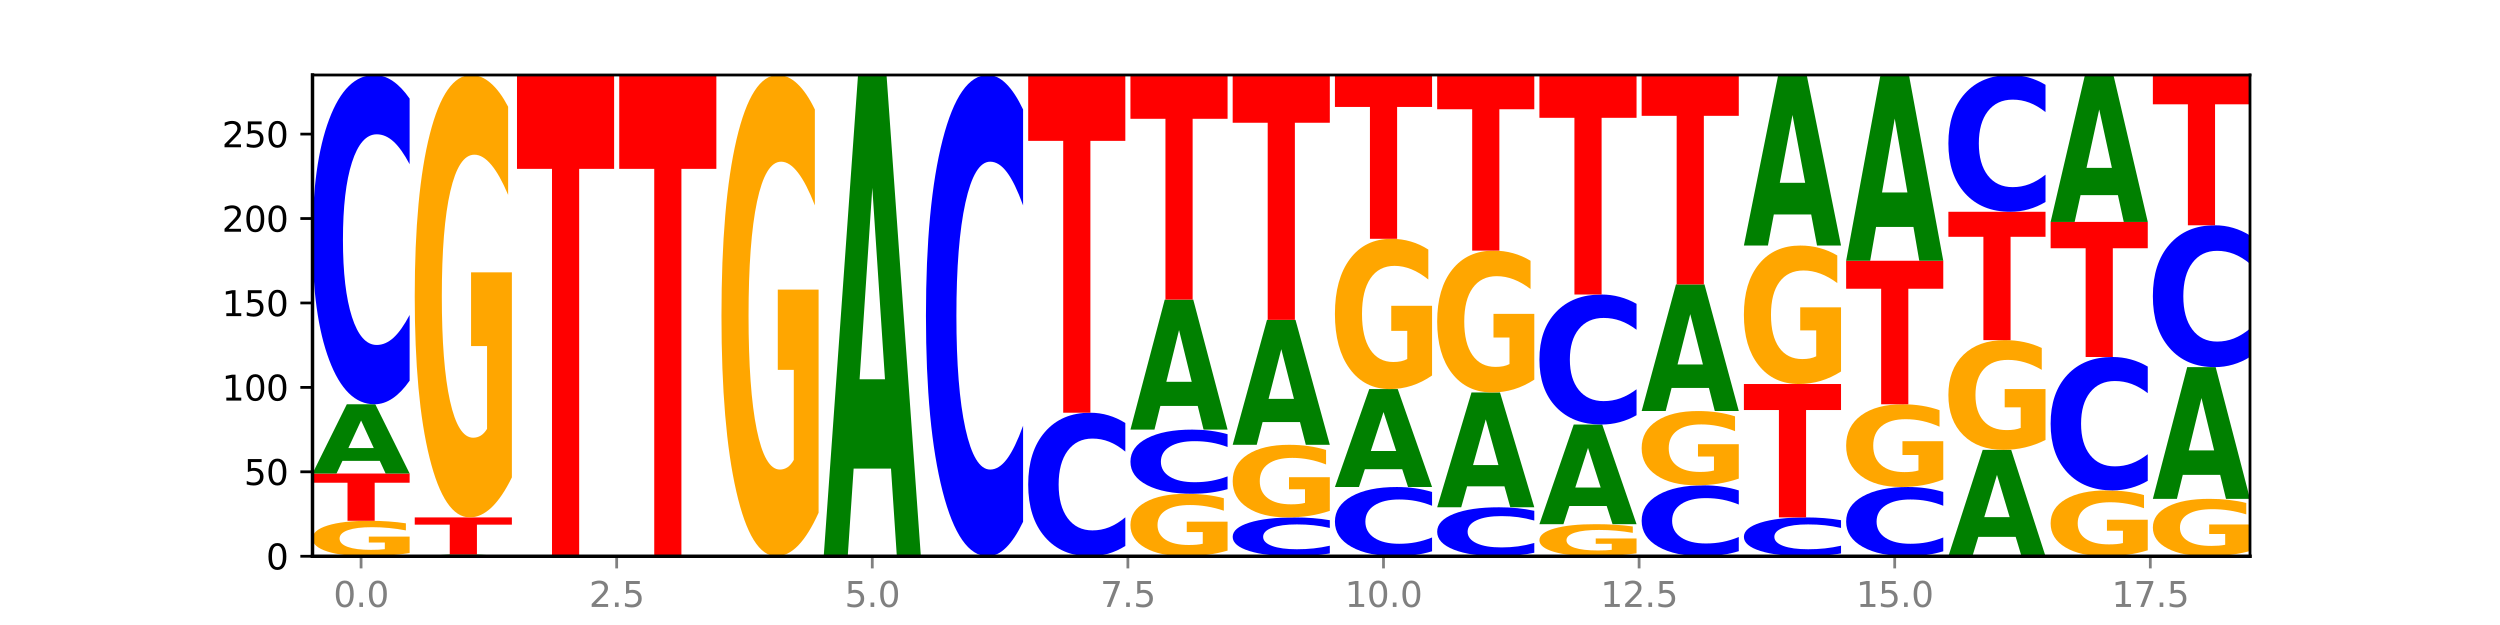 <?xml version="1.0" encoding="utf-8" standalone="no"?>
<!DOCTYPE svg PUBLIC "-//W3C//DTD SVG 1.1//EN"
  "http://www.w3.org/Graphics/SVG/1.1/DTD/svg11.dtd">
<svg xmlns:xlink="http://www.w3.org/1999/xlink" width="720pt" height="180pt" viewBox="0 0 720 180" xmlns="http://www.w3.org/2000/svg" version="1.1">
 <defs>
  <style type="text/css">*{stroke-linejoin: round; stroke-linecap: butt}</style>
 </defs>
 <g id="figure_1">
  <g id="patch_1">
   <path d="M 0 180 
L 720 180 
L 720 0 
L 0 0 
z
" style="fill: #ffffff"/>
  </g>
  <g id="axes_1">
   <g id="patch_2">
    <path d="M 90 160.2 
L 648 160.2 
L 648 21.6 
L 90 21.6 
z
" style="fill: #ffffff"/>
   </g>
   <g id="line2d_1">
    <path d="M 90 160.2 
L 648 160.2 
" clip-path="url(#p1a63c3f832)" style="fill: none; stroke: #000000; stroke-width: 0.5; stroke-linecap: square"/>
   </g>
   <g id="patch_3">
    <path d="M 117.974 159.276 
Q 115.152 159.738 112.118 159.97 
Q 109.084 160.2 105.849 160.2 
Q 98.539 160.2 94.269 158.825 
Q 90 157.449 90 155.097 
Q 90 152.717 94.345 151.352 
Q 98.696 149.987 106.263 149.987 
Q 109.178 149.987 111.849 150.173 
Q 114.525 150.357 116.895 150.719 
L 116.895 152.755 
Q 114.45 152.289 112.03 152.059 
Q 109.61 151.827 107.178 151.827 
Q 102.677 151.827 100.238 152.675 
Q 97.799 153.521 97.799 155.097 
Q 97.799 156.658 100.15 157.51 
Q 102.501 158.36 106.827 158.36 
Q 108.005 158.36 109.015 158.312 
Q 110.024 158.261 110.827 158.156 
L 110.827 156.244 
L 106.219 156.244 
L 106.219 154.542 
L 117.974 154.542 
L 117.974 159.276 
z
" clip-path="url(#p1a63c3f832)" style="fill: #ffa600"/>
   </g>
   <g id="patch_4">
    <path d="M 90 136.371 
L 117.974 136.371 
L 117.974 139.026 
L 107.91 139.026 
L 107.91 149.987 
L 100.084 149.987 
L 100.084 139.026 
L 90 139.026 
L 90 136.371 
z
" clip-path="url(#p1a63c3f832)" style="fill: #ff0000"/>
   </g>
   <g id="patch_5">
    <path d="M 109.377 132.738 
L 98.619 132.738 
L 96.92 136.371 
L 90 136.371 
L 99.883 116.432 
L 108.09 116.432 
L 117.974 136.371 
L 111.059 136.371 
L 109.377 132.738 
z
M 100.335 129.038 
L 107.644 129.038 
L 103.995 121.107 
L 100.335 129.038 
z
" clip-path="url(#p1a63c3f832)" style="fill: #008000"/>
   </g>
   <g id="patch_6">
    <path d="M 117.974 109.634 
Q 115.634 113.003 113.103 114.708 
Q 110.573 116.432 107.817 116.432 
Q 99.599 116.432 94.8 103.659 
Q 90 90.887 90 69.045 
Q 90 47.125 94.8 34.372 
Q 99.599 21.6 107.817 21.6 
Q 110.573 21.6 113.103 23.324 
Q 115.634 25.028 117.974 28.397 
L 117.974 47.301 
Q 115.613 42.835 113.322 40.758 
Q 111.031 38.682 108.501 38.682 
Q 103.962 38.682 101.361 46.772 
Q 98.768 54.843 98.768 69.045 
Q 98.768 83.189 101.361 91.279 
Q 103.962 99.35 108.501 99.35 
Q 111.031 99.35 113.322 97.273 
Q 115.613 95.177 117.974 90.711 
L 117.974 109.634 
z
" clip-path="url(#p1a63c3f832)" style="fill: #0000ff"/>
   </g>
   <g id="patch_7">
    <path d="M 138.823 160.111 
L 128.065 160.111 
L 126.366 160.2 
L 119.446 160.2 
L 129.329 159.714 
L 137.536 159.714 
L 147.42 160.2 
L 140.505 160.2 
L 138.823 160.111 
z
M 129.781 160.021 
L 137.09 160.021 
L 133.441 159.828 
L 129.781 160.021 
z
" clip-path="url(#p1a63c3f832)" style="fill: #008000"/>
   </g>
   <g id="patch_8">
    <path d="M 119.446 149.015 
L 147.42 149.015 
L 147.42 151.101 
L 137.356 151.101 
L 137.356 159.714 
L 129.529 159.714 
L 129.529 151.101 
L 119.446 151.101 
L 119.446 149.015 
z
" clip-path="url(#p1a63c3f832)" style="fill: #ff0000"/>
   </g>
   <g id="patch_9">
    <path d="M 147.42 137.487 
Q 144.598 143.251 141.564 146.146 
Q 138.53 149.015 135.295 149.015 
Q 127.985 149.015 123.715 131.854 
Q 119.446 114.694 119.446 85.347 
Q 119.446 55.658 123.791 38.629 
Q 128.141 21.6 135.708 21.6 
Q 138.624 21.6 141.294 23.916 
Q 143.971 26.206 146.341 30.733 
L 146.341 56.132 
Q 143.896 50.315 141.476 47.446 
Q 139.056 44.551 136.624 44.551 
Q 132.122 44.551 129.684 55.132 
Q 127.245 65.686 127.245 85.347 
Q 127.245 104.824 129.596 115.457 
Q 131.947 126.064 136.273 126.064 
Q 137.451 126.064 138.461 125.458 
Q 139.47 124.827 140.273 123.511 
L 140.273 99.665 
L 135.665 99.665 
L 135.665 78.425 
L 147.42 78.425 
L 147.42 137.487 
z
" clip-path="url(#p1a63c3f832)" style="fill: #ffa600"/>
   </g>
   <g id="patch_10">
    <path d="M 148.892 21.6 
L 176.865 21.6 
L 176.865 48.631 
L 166.801 48.631 
L 166.801 160.2 
L 158.975 160.2 
L 158.975 48.631 
L 148.892 48.631 
L 148.892 21.6 
z
" clip-path="url(#p1a63c3f832)" style="fill: #ff0000"/>
   </g>
   <g id="patch_11">
    <path d="M 178.338 21.6 
L 206.311 21.6 
L 206.311 48.631 
L 196.247 48.631 
L 196.247 160.2 
L 188.421 160.2 
L 188.421 48.631 
L 178.338 48.631 
L 178.338 21.6 
z
" clip-path="url(#p1a63c3f832)" style="fill: #ff0000"/>
   </g>
   <g id="patch_12">
    <path d="M 235.757 147.66 
Q 232.936 153.93 229.902 157.079 
Q 226.867 160.2 223.632 160.2 
Q 216.322 160.2 212.053 141.533 
Q 207.784 122.866 207.784 90.943 
Q 207.784 58.648 212.128 40.124 
Q 216.479 21.6 224.046 21.6 
Q 226.961 21.6 229.632 24.119 
Q 232.309 26.61 234.679 31.535 
L 234.679 59.163 
Q 232.234 52.836 229.814 49.715 
Q 227.394 46.566 224.962 46.566 
Q 220.46 46.566 218.021 58.075 
Q 215.583 69.556 215.583 90.943 
Q 215.583 112.129 217.934 123.696 
Q 220.285 135.234 224.61 135.234 
Q 225.789 135.234 226.798 134.576 
Q 227.808 133.889 228.61 132.457 
L 228.61 106.518 
L 224.002 106.518 
L 224.002 83.413 
L 235.757 83.413 
L 235.757 147.66 
z
" clip-path="url(#p1a63c3f832)" style="fill: #ffa600"/>
   </g>
   <g id="patch_13">
    <path d="M 256.607 134.951 
L 245.849 134.951 
L 244.15 160.2 
L 237.23 160.2 
L 247.113 21.6 
L 255.32 21.6 
L 265.203 160.2 
L 258.288 160.2 
L 256.607 134.951 
z
M 247.565 109.228 
L 254.874 109.228 
L 251.225 54.096 
L 247.565 109.228 
z
" clip-path="url(#p1a63c3f832)" style="fill: #008000"/>
   </g>
   <g id="patch_14">
    <path d="M 294.649 150.265 
Q 292.309 155.19 289.779 157.681 
Q 287.249 160.2 284.493 160.2 
Q 276.275 160.2 271.475 141.533 
Q 266.675 122.866 266.675 90.943 
Q 266.675 58.905 271.475 40.267 
Q 276.275 21.6 284.493 21.6 
Q 287.249 21.6 289.779 24.119 
Q 292.309 26.61 294.649 31.535 
L 294.649 59.163 
Q 292.288 52.635 289.997 49.601 
Q 287.707 46.566 285.177 46.566 
Q 280.638 46.566 278.037 58.39 
Q 275.443 70.186 275.443 90.943 
Q 275.443 111.614 278.037 123.439 
Q 280.638 135.234 285.177 135.234 
Q 287.707 135.234 289.997 132.199 
Q 292.288 129.136 294.649 122.608 
L 294.649 150.265 
z
" clip-path="url(#p1a63c3f832)" style="fill: #0000ff"/>
   </g>
   <g id="patch_15">
    <path d="M 324.095 157.237 
Q 321.755 158.706 319.225 159.449 
Q 316.695 160.2 313.939 160.2 
Q 305.721 160.2 300.921 154.633 
Q 296.121 149.065 296.121 139.544 
Q 296.121 129.989 300.921 124.431 
Q 305.721 118.863 313.939 118.863 
Q 316.695 118.863 319.225 119.615 
Q 321.755 120.357 324.095 121.826 
L 324.095 130.066 
Q 321.734 128.119 319.443 127.214 
Q 317.153 126.309 314.622 126.309 
Q 310.084 126.309 307.483 129.836 
Q 304.889 133.354 304.889 139.544 
Q 304.889 145.709 307.483 149.236 
Q 310.084 152.754 314.622 152.754 
Q 317.153 152.754 319.443 151.849 
Q 321.734 150.935 324.095 148.988 
L 324.095 157.237 
z
" clip-path="url(#p1a63c3f832)" style="fill: #0000ff"/>
   </g>
   <g id="patch_16">
    <path d="M 296.121 21.6 
L 324.095 21.6 
L 324.095 40.569 
L 314.031 40.569 
L 314.031 118.863 
L 306.205 118.863 
L 306.205 40.569 
L 296.121 40.569 
L 296.121 21.6 
z
" clip-path="url(#p1a63c3f832)" style="fill: #ff0000"/>
   </g>
   <g id="patch_17">
    <path d="M 353.541 158.572 
Q 350.72 159.386 347.685 159.795 
Q 344.651 160.2 341.416 160.2 
Q 334.106 160.2 329.837 157.777 
Q 325.567 155.353 325.567 151.209 
Q 325.567 147.016 329.912 144.611 
Q 334.263 142.206 341.83 142.206 
Q 344.745 142.206 347.416 142.533 
Q 350.093 142.857 352.463 143.496 
L 352.463 147.083 
Q 350.018 146.261 347.598 145.856 
Q 345.178 145.447 342.745 145.447 
Q 338.244 145.447 335.805 146.942 
Q 333.366 148.432 333.366 151.209 
Q 333.366 153.959 335.717 155.461 
Q 338.068 156.959 342.394 156.959 
Q 343.573 156.959 344.582 156.873 
Q 345.591 156.784 346.394 156.598 
L 346.394 153.231 
L 341.786 153.231 
L 341.786 150.231 
L 353.541 150.231 
L 353.541 158.572 
z
" clip-path="url(#p1a63c3f832)" style="fill: #ffa600"/>
   </g>
   <g id="patch_18">
    <path d="M 353.541 140.882 
Q 351.201 141.538 348.671 141.87 
Q 346.14 142.206 343.385 142.206 
Q 335.167 142.206 330.367 139.717 
Q 325.567 137.228 325.567 132.972 
Q 325.567 128.7 330.367 126.215 
Q 335.167 123.726 343.385 123.726 
Q 346.14 123.726 348.671 124.062 
Q 351.201 124.394 353.541 125.051 
L 353.541 128.735 
Q 351.18 127.864 348.889 127.46 
Q 346.599 127.055 344.068 127.055 
Q 339.529 127.055 336.929 128.632 
Q 334.335 130.204 334.335 132.972 
Q 334.335 135.728 336.929 137.305 
Q 339.529 138.878 344.068 138.878 
Q 346.599 138.878 348.889 138.473 
Q 351.18 138.064 353.541 137.194 
L 353.541 140.882 
z
" clip-path="url(#p1a63c3f832)" style="fill: #0000ff"/>
   </g>
   <g id="patch_19">
    <path d="M 344.945 116.905 
L 334.186 116.905 
L 332.488 123.726 
L 325.567 123.726 
L 335.45 86.28 
L 343.658 86.28 
L 353.541 123.726 
L 346.626 123.726 
L 344.945 116.905 
z
M 335.902 109.955 
L 343.212 109.955 
L 339.563 95.06 
L 335.902 109.955 
z
" clip-path="url(#p1a63c3f832)" style="fill: #008000"/>
   </g>
   <g id="patch_20">
    <path d="M 325.567 21.6 
L 353.541 21.6 
L 353.541 34.214 
L 343.477 34.214 
L 343.477 86.28 
L 335.651 86.28 
L 335.651 34.214 
L 325.567 34.214 
L 325.567 21.6 
z
" clip-path="url(#p1a63c3f832)" style="fill: #ff0000"/>
   </g>
   <g id="patch_21">
    <path d="M 382.987 159.398 
Q 380.647 159.796 378.117 159.997 
Q 375.586 160.2 372.831 160.2 
Q 364.613 160.2 359.813 158.694 
Q 355.013 157.187 355.013 154.611 
Q 355.013 152.025 359.813 150.521 
Q 364.613 149.015 372.831 149.015 
Q 375.586 149.015 378.117 149.218 
Q 380.647 149.419 382.987 149.816 
L 382.987 152.046 
Q 380.626 151.519 378.335 151.274 
Q 376.045 151.03 373.514 151.03 
Q 368.975 151.03 366.375 151.984 
Q 363.781 152.936 363.781 154.611 
Q 363.781 156.279 366.375 157.233 
Q 368.975 158.185 373.514 158.185 
Q 376.045 158.185 378.335 157.94 
Q 380.626 157.693 382.987 157.166 
L 382.987 159.398 
z
" clip-path="url(#p1a63c3f832)" style="fill: #0000ff"/>
   </g>
   <g id="patch_22">
    <path d="M 382.987 147.123 
Q 380.166 148.069 377.131 148.544 
Q 374.097 149.015 370.862 149.015 
Q 363.552 149.015 359.283 146.198 
Q 355.013 143.382 355.013 138.565 
Q 355.013 133.693 359.358 130.898 
Q 363.709 128.103 371.276 128.103 
Q 374.191 128.103 376.862 128.483 
Q 379.539 128.859 381.908 129.602 
L 381.908 133.771 
Q 379.463 132.816 377.044 132.345 
Q 374.624 131.87 372.191 131.87 
Q 367.69 131.87 365.251 133.606 
Q 362.812 135.339 362.812 138.565 
Q 362.812 141.762 365.163 143.507 
Q 367.514 145.248 371.84 145.248 
Q 373.019 145.248 374.028 145.149 
Q 375.037 145.045 375.84 144.829 
L 375.84 140.915 
L 371.232 140.915 
L 371.232 137.429 
L 382.987 137.429 
L 382.987 147.123 
z
" clip-path="url(#p1a63c3f832)" style="fill: #ffa600"/>
   </g>
   <g id="patch_23">
    <path d="M 374.391 121.547 
L 363.632 121.547 
L 361.934 128.103 
L 355.013 128.103 
L 364.896 92.116 
L 373.104 92.116 
L 382.987 128.103 
L 376.072 128.103 
L 374.391 121.547 
z
M 365.348 114.868 
L 372.658 114.868 
L 369.009 100.553 
L 365.348 114.868 
z
" clip-path="url(#p1a63c3f832)" style="fill: #008000"/>
   </g>
   <g id="patch_24">
    <path d="M 355.013 21.6 
L 382.987 21.6 
L 382.987 35.353 
L 372.923 35.353 
L 372.923 92.116 
L 365.097 92.116 
L 365.097 35.353 
L 355.013 35.353 
L 355.013 21.6 
z
" clip-path="url(#p1a63c3f832)" style="fill: #ff0000"/>
   </g>
   <g id="patch_25">
    <path d="M 412.433 158.771 
Q 410.093 159.479 407.563 159.838 
Q 405.032 160.2 402.277 160.2 
Q 394.059 160.2 389.259 157.515 
Q 384.459 154.829 384.459 150.237 
Q 384.459 145.628 389.259 142.946 
Q 394.059 140.261 402.277 140.261 
Q 405.032 140.261 407.563 140.624 
Q 410.093 140.982 412.433 141.69 
L 412.433 145.665 
Q 410.072 144.726 407.781 144.289 
Q 405.49 143.853 402.96 143.853 
Q 398.421 143.853 395.821 145.554 
Q 393.227 147.251 393.227 150.237 
Q 393.227 153.21 395.821 154.912 
Q 398.421 156.608 402.96 156.608 
Q 405.49 156.608 407.781 156.172 
Q 410.072 155.731 412.433 154.792 
L 412.433 158.771 
z
" clip-path="url(#p1a63c3f832)" style="fill: #0000ff"/>
   </g>
   <g id="patch_26">
    <path d="M 403.836 135.123 
L 393.078 135.123 
L 391.38 140.261 
L 384.459 140.261 
L 394.342 112.055 
L 402.55 112.055 
L 412.433 140.261 
L 405.518 140.261 
L 403.836 135.123 
z
M 394.794 129.888 
L 402.103 129.888 
L 398.454 118.668 
L 394.794 129.888 
z
" clip-path="url(#p1a63c3f832)" style="fill: #008000"/>
   </g>
   <g id="patch_27">
    <path d="M 412.433 108.139 
Q 409.612 110.097 406.577 111.08 
Q 403.543 112.055 400.308 112.055 
Q 392.998 112.055 388.728 106.225 
Q 384.459 100.396 384.459 90.427 
Q 384.459 80.342 388.804 74.557 
Q 393.155 68.773 400.722 68.773 
Q 403.637 68.773 406.308 69.559 
Q 408.985 70.337 411.354 71.875 
L 411.354 80.503 
Q 408.909 78.527 406.489 77.552 
Q 404.069 76.569 401.637 76.569 
Q 397.136 76.569 394.697 80.163 
Q 392.258 83.748 392.258 90.427 
Q 392.258 97.043 394.609 100.655 
Q 396.96 104.258 401.286 104.258 
Q 402.465 104.258 403.474 104.053 
Q 404.483 103.838 405.286 103.391 
L 405.286 95.291 
L 400.678 95.291 
L 400.678 88.076 
L 412.433 88.076 
L 412.433 108.139 
z
" clip-path="url(#p1a63c3f832)" style="fill: #ffa600"/>
   </g>
   <g id="patch_28">
    <path d="M 384.459 21.6 
L 412.433 21.6 
L 412.433 30.8 
L 402.369 30.8 
L 402.369 68.773 
L 394.543 68.773 
L 394.543 30.8 
L 384.459 30.8 
L 384.459 21.6 
z
" clip-path="url(#p1a63c3f832)" style="fill: #ff0000"/>
   </g>
   <g id="patch_29">
    <path d="M 441.879 159.189 
Q 439.539 159.69 437.008 159.944 
Q 434.478 160.2 431.722 160.2 
Q 423.504 160.2 418.705 158.301 
Q 413.905 156.401 413.905 153.153 
Q 413.905 149.893 418.705 147.996 
Q 423.504 146.097 431.722 146.097 
Q 434.478 146.097 437.008 146.353 
Q 439.539 146.607 441.879 147.108 
L 441.879 149.919 
Q 439.518 149.255 437.227 148.946 
Q 434.936 148.637 432.406 148.637 
Q 427.867 148.637 425.266 149.84 
Q 422.673 151.041 422.673 153.153 
Q 422.673 155.256 425.266 156.459 
Q 427.867 157.66 432.406 157.66 
Q 434.936 157.66 437.227 157.351 
Q 439.518 157.039 441.879 156.375 
L 441.879 159.189 
z
" clip-path="url(#p1a63c3f832)" style="fill: #0000ff"/>
   </g>
   <g id="patch_30">
    <path d="M 433.282 140.073 
L 422.524 140.073 
L 420.825 146.097 
L 413.905 146.097 
L 423.788 113.027 
L 431.995 113.027 
L 441.879 146.097 
L 434.964 146.097 
L 433.282 140.073 
z
M 424.24 133.935 
L 431.549 133.935 
L 427.9 120.781 
L 424.24 133.935 
z
" clip-path="url(#p1a63c3f832)" style="fill: #008000"/>
   </g>
   <g id="patch_31">
    <path d="M 441.879 109.331 
Q 439.057 111.179 436.023 112.108 
Q 432.989 113.027 429.754 113.027 
Q 422.444 113.027 418.174 107.525 
Q 413.905 102.024 413.905 92.615 
Q 413.905 83.096 418.25 77.637 
Q 422.601 72.177 430.168 72.177 
Q 433.083 72.177 435.754 72.919 
Q 438.431 73.654 440.8 75.105 
L 440.8 83.248 
Q 438.355 81.383 435.935 80.463 
Q 433.515 79.535 431.083 79.535 
Q 426.582 79.535 424.143 82.927 
Q 421.704 86.311 421.704 92.615 
Q 421.704 98.859 424.055 102.268 
Q 426.406 105.669 430.732 105.669 
Q 431.91 105.669 432.92 105.475 
Q 433.929 105.272 434.732 104.851 
L 434.732 97.205 
L 430.124 97.205 
L 430.124 90.395 
L 441.879 90.395 
L 441.879 109.331 
z
" clip-path="url(#p1a63c3f832)" style="fill: #ffa600"/>
   </g>
   <g id="patch_32">
    <path d="M 413.905 21.6 
L 441.879 21.6 
L 441.879 31.464 
L 431.815 31.464 
L 431.815 72.177 
L 423.989 72.177 
L 423.989 31.464 
L 413.905 31.464 
L 413.905 21.6 
z
" clip-path="url(#p1a63c3f832)" style="fill: #ff0000"/>
   </g>
   <g id="patch_33">
    <path d="M 471.325 159.364 
Q 468.503 159.782 465.469 159.992 
Q 462.435 160.2 459.2 160.2 
Q 451.89 160.2 447.62 158.956 
Q 443.351 157.711 443.351 155.583 
Q 443.351 153.43 447.696 152.195 
Q 452.046 150.96 459.613 150.96 
Q 462.529 150.96 465.199 151.128 
Q 467.876 151.294 470.246 151.622 
L 470.246 153.464 
Q 467.801 153.042 465.381 152.834 
Q 462.961 152.624 460.529 152.624 
Q 456.027 152.624 453.589 153.392 
Q 451.15 154.157 451.15 155.583 
Q 451.15 156.995 453.501 157.766 
Q 455.852 158.536 460.178 158.536 
Q 461.356 158.536 462.366 158.492 
Q 463.375 158.446 464.178 158.35 
L 464.178 156.621 
L 459.57 156.621 
L 459.57 155.081 
L 471.325 155.081 
L 471.325 159.364 
z
" clip-path="url(#p1a63c3f832)" style="fill: #ffa600"/>
   </g>
   <g id="patch_34">
    <path d="M 462.728 145.733 
L 451.97 145.733 
L 450.271 150.96 
L 443.351 150.96 
L 453.234 122.267 
L 461.441 122.267 
L 471.325 150.96 
L 464.41 150.96 
L 462.728 145.733 
z
M 453.686 140.408 
L 460.995 140.408 
L 457.346 128.995 
L 453.686 140.408 
z
" clip-path="url(#p1a63c3f832)" style="fill: #008000"/>
   </g>
   <g id="patch_35">
    <path d="M 471.325 119.583 
Q 468.985 120.914 466.454 121.587 
Q 463.924 122.267 461.168 122.267 
Q 452.95 122.267 448.151 117.224 
Q 443.351 112.181 443.351 103.556 
Q 443.351 94.9 448.151 89.864 
Q 452.95 84.821 461.168 84.821 
Q 463.924 84.821 466.454 85.502 
Q 468.985 86.175 471.325 87.505 
L 471.325 94.97 
Q 468.963 93.206 466.673 92.386 
Q 464.382 91.566 461.852 91.566 
Q 457.313 91.566 454.712 94.761 
Q 452.119 97.948 452.119 103.556 
Q 452.119 109.141 454.712 112.335 
Q 457.313 115.522 461.852 115.522 
Q 464.382 115.522 466.673 114.702 
Q 468.963 113.875 471.325 112.111 
L 471.325 119.583 
z
" clip-path="url(#p1a63c3f832)" style="fill: #0000ff"/>
   </g>
   <g id="patch_36">
    <path d="M 443.351 21.6 
L 471.325 21.6 
L 471.325 33.93 
L 461.261 33.93 
L 461.261 84.821 
L 453.434 84.821 
L 453.434 33.93 
L 443.351 33.93 
L 443.351 21.6 
z
" clip-path="url(#p1a63c3f832)" style="fill: #ff0000"/>
   </g>
   <g id="patch_37">
    <path d="M 500.77 158.736 
Q 498.431 159.462 495.9 159.829 
Q 493.37 160.2 490.614 160.2 
Q 482.396 160.2 477.597 157.449 
Q 472.797 154.698 472.797 149.994 
Q 472.797 145.272 477.597 142.526 
Q 482.396 139.775 490.614 139.775 
Q 493.37 139.775 495.9 140.146 
Q 498.431 140.513 500.77 141.239 
L 500.77 145.31 
Q 498.409 144.348 496.119 143.901 
Q 493.828 143.454 491.298 143.454 
Q 486.759 143.454 484.158 145.196 
Q 481.565 146.935 481.565 149.994 
Q 481.565 153.04 484.158 154.783 
Q 486.759 156.521 491.298 156.521 
Q 493.828 156.521 496.119 156.074 
Q 498.409 155.622 500.77 154.66 
L 500.77 158.736 
z
" clip-path="url(#p1a63c3f832)" style="fill: #0000ff"/>
   </g>
   <g id="patch_38">
    <path d="M 500.77 137.839 
Q 497.949 138.807 494.915 139.293 
Q 491.881 139.775 488.646 139.775 
Q 481.336 139.775 477.066 136.893 
Q 472.797 134.011 472.797 129.082 
Q 472.797 124.097 477.141 121.237 
Q 481.492 118.377 489.059 118.377 
Q 491.975 118.377 494.645 118.766 
Q 497.322 119.15 499.692 119.911 
L 499.692 124.176 
Q 497.247 123.199 494.827 122.717 
Q 492.407 122.231 489.975 122.231 
Q 485.473 122.231 483.035 124.008 
Q 480.596 125.781 480.596 129.082 
Q 480.596 132.353 482.947 134.139 
Q 485.298 135.92 489.624 135.92 
Q 490.802 135.92 491.812 135.819 
Q 492.821 135.713 493.623 135.492 
L 493.623 131.487 
L 489.016 131.487 
L 489.016 127.92 
L 500.77 127.92 
L 500.77 137.839 
z
" clip-path="url(#p1a63c3f832)" style="fill: #ffa600"/>
   </g>
   <g id="patch_39">
    <path d="M 492.174 111.732 
L 481.416 111.732 
L 479.717 118.377 
L 472.797 118.377 
L 482.68 81.903 
L 490.887 81.903 
L 500.77 118.377 
L 493.856 118.377 
L 492.174 111.732 
z
M 483.132 104.963 
L 490.441 104.963 
L 486.792 90.455 
L 483.132 104.963 
z
" clip-path="url(#p1a63c3f832)" style="fill: #008000"/>
   </g>
   <g id="patch_40">
    <path d="M 472.797 21.6 
L 500.77 21.6 
L 500.77 33.361 
L 490.706 33.361 
L 490.706 81.903 
L 482.88 81.903 
L 482.88 33.361 
L 472.797 33.361 
L 472.797 21.6 
z
" clip-path="url(#p1a63c3f832)" style="fill: #ff0000"/>
   </g>
   <g id="patch_41">
    <path d="M 530.216 159.398 
Q 527.876 159.796 525.346 159.997 
Q 522.816 160.2 520.06 160.2 
Q 511.842 160.2 507.042 158.694 
Q 502.243 157.187 502.243 154.611 
Q 502.243 152.025 507.042 150.521 
Q 511.842 149.015 520.06 149.015 
Q 522.816 149.015 525.346 149.218 
Q 527.876 149.419 530.216 149.816 
L 530.216 152.046 
Q 527.855 151.519 525.565 151.274 
Q 523.274 151.03 520.744 151.03 
Q 516.205 151.03 513.604 151.984 
Q 511.01 152.936 511.01 154.611 
Q 511.01 156.279 513.604 157.233 
Q 516.205 158.185 520.744 158.185 
Q 523.274 158.185 525.565 157.94 
Q 527.855 157.693 530.216 157.166 
L 530.216 159.398 
z
" clip-path="url(#p1a63c3f832)" style="fill: #0000ff"/>
   </g>
   <g id="patch_42">
    <path d="M 502.243 110.596 
L 530.216 110.596 
L 530.216 118.089 
L 520.152 118.089 
L 520.152 149.015 
L 512.326 149.015 
L 512.326 118.089 
L 502.243 118.089 
L 502.243 110.596 
z
" clip-path="url(#p1a63c3f832)" style="fill: #ff0000"/>
   </g>
   <g id="patch_43">
    <path d="M 530.216 106.988 
Q 527.395 108.792 524.361 109.698 
Q 521.326 110.596 518.092 110.596 
Q 510.782 110.596 506.512 105.225 
Q 502.243 99.854 502.243 90.669 
Q 502.243 81.377 506.587 76.048 
Q 510.938 70.718 518.505 70.718 
Q 521.421 70.718 524.091 71.443 
Q 526.768 72.159 529.138 73.576 
L 529.138 81.526 
Q 526.693 79.705 524.273 78.807 
Q 521.853 77.901 519.421 77.901 
Q 514.919 77.901 512.481 81.213 
Q 510.042 84.516 510.042 90.669 
Q 510.042 96.765 512.393 100.093 
Q 514.744 103.413 519.07 103.413 
Q 520.248 103.413 521.258 103.223 
Q 522.267 103.025 523.069 102.614 
L 523.069 95.15 
L 518.461 95.15 
L 518.461 88.503 
L 530.216 88.503 
L 530.216 106.988 
z
" clip-path="url(#p1a63c3f832)" style="fill: #ffa600"/>
   </g>
   <g id="patch_44">
    <path d="M 521.62 61.77 
L 510.862 61.77 
L 509.163 70.718 
L 502.243 70.718 
L 512.126 21.6 
L 520.333 21.6 
L 530.216 70.718 
L 523.302 70.718 
L 521.62 61.77 
z
M 512.578 52.654 
L 519.887 52.654 
L 516.238 33.116 
L 512.578 52.654 
z
" clip-path="url(#p1a63c3f832)" style="fill: #008000"/>
   </g>
   <g id="patch_45">
    <path d="M 559.662 158.771 
Q 557.322 159.479 554.792 159.838 
Q 552.262 160.2 549.506 160.2 
Q 541.288 160.2 536.488 157.515 
Q 531.689 154.829 531.689 150.237 
Q 531.689 145.628 536.488 142.946 
Q 541.288 140.261 549.506 140.261 
Q 552.262 140.261 554.792 140.624 
Q 557.322 140.982 559.662 141.69 
L 559.662 145.665 
Q 557.301 144.726 555.011 144.289 
Q 552.72 143.853 550.19 143.853 
Q 545.651 143.853 543.05 145.554 
Q 540.456 147.251 540.456 150.237 
Q 540.456 153.21 543.05 154.912 
Q 545.651 156.608 550.19 156.608 
Q 552.72 156.608 555.011 156.172 
Q 557.301 155.731 559.662 154.792 
L 559.662 158.771 
z
" clip-path="url(#p1a63c3f832)" style="fill: #0000ff"/>
   </g>
   <g id="patch_46">
    <path d="M 559.662 138.105 
Q 556.841 139.183 553.807 139.725 
Q 550.772 140.261 547.537 140.261 
Q 540.227 140.261 535.958 137.052 
Q 531.689 133.842 531.689 128.354 
Q 531.689 122.801 536.033 119.616 
Q 540.384 116.432 547.951 116.432 
Q 550.866 116.432 553.537 116.865 
Q 556.214 117.293 558.584 118.14 
L 558.584 122.89 
Q 556.139 121.802 553.719 121.265 
Q 551.299 120.724 548.867 120.724 
Q 544.365 120.724 541.926 122.703 
Q 539.488 124.677 539.488 128.354 
Q 539.488 131.996 541.839 133.985 
Q 544.19 135.969 548.515 135.969 
Q 549.694 135.969 550.703 135.855 
Q 551.713 135.737 552.515 135.491 
L 552.515 131.031 
L 547.907 131.031 
L 547.907 127.059 
L 559.662 127.059 
L 559.662 138.105 
z
" clip-path="url(#p1a63c3f832)" style="fill: #ffa600"/>
   </g>
   <g id="patch_47">
    <path d="M 531.689 75.095 
L 559.662 75.095 
L 559.662 83.157 
L 549.598 83.157 
L 549.598 116.432 
L 541.772 116.432 
L 541.772 83.157 
L 531.689 83.157 
L 531.689 75.095 
z
" clip-path="url(#p1a63c3f832)" style="fill: #ff0000"/>
   </g>
   <g id="patch_48">
    <path d="M 551.066 65.35 
L 540.308 65.35 
L 538.609 75.095 
L 531.689 75.095 
L 541.572 21.6 
L 549.779 21.6 
L 559.662 75.095 
L 552.748 75.095 
L 551.066 65.35 
z
M 542.024 55.421 
L 549.333 55.421 
L 545.684 34.142 
L 542.024 55.421 
z
" clip-path="url(#p1a63c3f832)" style="fill: #008000"/>
   </g>
   <g id="patch_49">
    <path d="M 580.512 154.619 
L 569.754 154.619 
L 568.055 160.2 
L 561.135 160.2 
L 571.018 129.562 
L 579.225 129.562 
L 589.108 160.2 
L 582.193 160.2 
L 580.512 154.619 
z
M 571.47 148.932 
L 578.779 148.932 
L 575.13 136.746 
L 571.47 148.932 
z
" clip-path="url(#p1a63c3f832)" style="fill: #008000"/>
   </g>
   <g id="patch_50">
    <path d="M 589.108 126.702 
Q 586.287 128.132 583.253 128.85 
Q 580.218 129.562 576.983 129.562 
Q 569.673 129.562 565.404 125.305 
Q 561.135 121.047 561.135 113.767 
Q 561.135 106.401 565.479 102.176 
Q 569.83 97.952 577.397 97.952 
Q 580.312 97.952 582.983 98.526 
Q 585.66 99.094 588.03 100.217 
L 588.03 106.519 
Q 585.585 105.076 583.165 104.364 
Q 580.745 103.646 578.312 103.646 
Q 573.811 103.646 571.372 106.27 
Q 568.934 108.889 568.934 113.767 
Q 568.934 118.599 571.285 121.237 
Q 573.636 123.868 577.961 123.868 
Q 579.14 123.868 580.149 123.718 
Q 581.159 123.561 581.961 123.235 
L 581.961 117.319 
L 577.353 117.319 
L 577.353 112.049 
L 589.108 112.049 
L 589.108 126.702 
z
" clip-path="url(#p1a63c3f832)" style="fill: #ffa600"/>
   </g>
   <g id="patch_51">
    <path d="M 561.135 60.992 
L 589.108 60.992 
L 589.108 68.2 
L 579.044 68.2 
L 579.044 97.952 
L 571.218 97.952 
L 571.218 68.2 
L 561.135 68.2 
L 561.135 60.992 
z
" clip-path="url(#p1a63c3f832)" style="fill: #ff0000"/>
   </g>
   <g id="patch_52">
    <path d="M 589.108 58.168 
Q 586.768 59.568 584.238 60.276 
Q 581.708 60.992 578.952 60.992 
Q 570.734 60.992 565.934 55.686 
Q 561.135 50.381 561.135 41.308 
Q 561.135 32.203 565.934 26.905 
Q 570.734 21.6 578.952 21.6 
Q 581.708 21.6 584.238 22.316 
Q 586.768 23.024 589.108 24.424 
L 589.108 32.276 
Q 586.747 30.421 584.456 29.558 
Q 582.166 28.696 579.636 28.696 
Q 575.097 28.696 572.496 32.056 
Q 569.902 35.409 569.902 41.308 
Q 569.902 47.183 572.496 50.544 
Q 575.097 53.896 579.636 53.896 
Q 582.166 53.896 584.456 53.034 
Q 586.747 52.163 589.108 50.308 
L 589.108 58.168 
z
" clip-path="url(#p1a63c3f832)" style="fill: #0000ff"/>
   </g>
   <g id="patch_53">
    <path d="M 618.554 158.484 
Q 615.733 159.342 612.699 159.773 
Q 609.664 160.2 606.429 160.2 
Q 599.119 160.2 594.85 157.646 
Q 590.58 155.091 590.58 150.723 
Q 590.58 146.303 594.925 143.769 
Q 599.276 141.234 606.843 141.234 
Q 609.758 141.234 612.429 141.578 
Q 615.106 141.919 617.476 142.593 
L 617.476 146.374 
Q 615.031 145.508 612.611 145.081 
Q 610.191 144.65 607.758 144.65 
Q 603.257 144.65 600.818 146.225 
Q 598.379 147.796 598.379 150.723 
Q 598.379 153.622 600.73 155.205 
Q 603.081 156.784 607.407 156.784 
Q 608.586 156.784 609.595 156.694 
Q 610.605 156.599 611.407 156.404 
L 611.407 152.854 
L 606.799 152.854 
L 606.799 149.692 
L 618.554 149.692 
L 618.554 158.484 
z
" clip-path="url(#p1a63c3f832)" style="fill: #ffa600"/>
   </g>
   <g id="patch_54">
    <path d="M 618.554 138.48 
Q 616.214 139.845 613.684 140.535 
Q 611.154 141.234 608.398 141.234 
Q 600.18 141.234 595.38 136.059 
Q 590.58 130.885 590.58 122.036 
Q 590.58 113.156 595.38 107.989 
Q 600.18 102.815 608.398 102.815 
Q 611.154 102.815 613.684 103.513 
Q 616.214 104.204 618.554 105.569 
L 618.554 113.227 
Q 616.193 111.418 613.902 110.576 
Q 611.612 109.735 609.082 109.735 
Q 604.543 109.735 601.942 113.013 
Q 599.348 116.282 599.348 122.036 
Q 599.348 127.766 601.942 131.044 
Q 604.543 134.313 609.082 134.313 
Q 611.612 134.313 613.902 133.472 
Q 616.193 132.623 618.554 130.814 
L 618.554 138.48 
z
" clip-path="url(#p1a63c3f832)" style="fill: #0000ff"/>
   </g>
   <g id="patch_55">
    <path d="M 590.58 63.909 
L 618.554 63.909 
L 618.554 71.497 
L 608.49 71.497 
L 608.49 102.815 
L 600.664 102.815 
L 600.664 71.497 
L 590.58 71.497 
L 590.58 63.909 
z
" clip-path="url(#p1a63c3f832)" style="fill: #ff0000"/>
   </g>
   <g id="patch_56">
    <path d="M 609.958 56.202 
L 599.2 56.202 
L 597.501 63.909 
L 590.58 63.909 
L 600.464 21.6 
L 608.671 21.6 
L 618.554 63.909 
L 611.639 63.909 
L 609.958 56.202 
z
M 600.915 48.349 
L 608.225 48.349 
L 604.576 31.52 
L 600.915 48.349 
z
" clip-path="url(#p1a63c3f832)" style="fill: #008000"/>
   </g>
   <g id="patch_57">
    <path d="M 648 158.704 
Q 645.179 159.452 642.144 159.828 
Q 639.11 160.2 635.875 160.2 
Q 628.565 160.2 624.296 157.973 
Q 620.026 155.746 620.026 151.938 
Q 620.026 148.085 624.371 145.875 
Q 628.722 143.665 636.289 143.665 
Q 639.204 143.665 641.875 143.966 
Q 644.552 144.263 646.922 144.85 
L 646.922 148.146 
Q 644.477 147.392 642.057 147.019 
Q 639.637 146.644 637.204 146.644 
Q 632.703 146.644 630.264 148.017 
Q 627.825 149.386 627.825 151.938 
Q 627.825 154.465 630.176 155.845 
Q 632.527 157.222 636.853 157.222 
Q 638.032 157.222 639.041 157.143 
Q 640.051 157.061 640.853 156.89 
L 640.853 153.796 
L 636.245 153.796 
L 636.245 151.039 
L 648 151.039 
L 648 158.704 
z
" clip-path="url(#p1a63c3f832)" style="fill: #ffa600"/>
   </g>
   <g id="patch_58">
    <path d="M 639.404 136.755 
L 628.646 136.755 
L 626.947 143.665 
L 620.026 143.665 
L 629.91 105.733 
L 638.117 105.733 
L 648 143.665 
L 641.085 143.665 
L 639.404 136.755 
z
M 630.361 129.715 
L 637.671 129.715 
L 634.022 114.626 
L 630.361 129.715 
z
" clip-path="url(#p1a63c3f832)" style="fill: #008000"/>
   </g>
   <g id="patch_59">
    <path d="M 648 102.804 
Q 645.66 104.256 643.13 104.99 
Q 640.6 105.733 637.844 105.733 
Q 629.626 105.733 624.826 100.231 
Q 620.026 94.729 620.026 85.32 
Q 620.026 75.877 624.826 70.384 
Q 629.626 64.882 637.844 64.882 
Q 640.6 64.882 643.13 65.625 
Q 645.66 66.359 648 67.81 
L 648 75.953 
Q 645.639 74.029 643.348 73.135 
Q 641.058 72.24 638.527 72.24 
Q 633.989 72.24 631.388 75.726 
Q 628.794 79.202 628.794 85.32 
Q 628.794 91.413 631.388 94.898 
Q 633.989 98.374 638.527 98.374 
Q 641.058 98.374 643.348 97.48 
Q 645.639 96.577 648 94.653 
L 648 102.804 
z
" clip-path="url(#p1a63c3f832)" style="fill: #0000ff"/>
   </g>
   <g id="patch_60">
    <path d="M 620.026 21.6 
L 648 21.6 
L 648 30.041 
L 637.936 30.041 
L 637.936 64.882 
L 630.11 64.882 
L 630.11 30.041 
L 620.026 30.041 
L 620.026 21.6 
z
" clip-path="url(#p1a63c3f832)" style="fill: #ff0000"/>
   </g>
   <g id="matplotlib.axis_1">
    <g id="xtick_1">
     <g id="line2d_2">
      <defs>
       <path id="m6d63bb1fb4" d="M 0 0 
L 0 3.5 
" style="stroke: #808080; stroke-width: 0.8"/>
      </defs>
      <g>
       <use xlink:href="#m6d63bb1fb4" x="103.987" y="160.2" style="fill: #808080; stroke: #808080; stroke-width: 0.8"/>
      </g>
     </g>
     <g id="text_1">
      <!-- 0.0 -->
      <g style="fill: #808080" transform="translate(96.035 174.798) scale(0.1 -0.1)">
       <defs>
        <path id="DejaVuSans-30" d="M 2034 4250 
Q 1547 4250 1301 3770 
Q 1056 3291 1056 2328 
Q 1056 1369 1301 889 
Q 1547 409 2034 409 
Q 2525 409 2770 889 
Q 3016 1369 3016 2328 
Q 3016 3291 2770 3770 
Q 2525 4250 2034 4250 
z
M 2034 4750 
Q 2819 4750 3233 4129 
Q 3647 3509 3647 2328 
Q 3647 1150 3233 529 
Q 2819 -91 2034 -91 
Q 1250 -91 836 529 
Q 422 1150 422 2328 
Q 422 3509 836 4129 
Q 1250 4750 2034 4750 
z
" transform="scale(0.016)"/>
        <path id="DejaVuSans-2e" d="M 684 794 
L 1344 794 
L 1344 0 
L 684 0 
L 684 794 
z
" transform="scale(0.016)"/>
       </defs>
       <use xlink:href="#DejaVuSans-30"/>
       <use xlink:href="#DejaVuSans-2e" x="63.623"/>
       <use xlink:href="#DejaVuSans-30" x="95.41"/>
      </g>
     </g>
    </g>
    <g id="xtick_2">
     <g id="line2d_3">
      <g>
       <use xlink:href="#m6d63bb1fb4" x="177.602" y="160.2" style="fill: #808080; stroke: #808080; stroke-width: 0.8"/>
      </g>
     </g>
     <g id="text_2">
      <!-- 2.5 -->
      <g style="fill: #808080" transform="translate(169.65 174.798) scale(0.1 -0.1)">
       <defs>
        <path id="DejaVuSans-32" d="M 1228 531 
L 3431 531 
L 3431 0 
L 469 0 
L 469 531 
Q 828 903 1448 1529 
Q 2069 2156 2228 2338 
Q 2531 2678 2651 2914 
Q 2772 3150 2772 3378 
Q 2772 3750 2511 3984 
Q 2250 4219 1831 4219 
Q 1534 4219 1204 4116 
Q 875 4013 500 3803 
L 500 4441 
Q 881 4594 1212 4672 
Q 1544 4750 1819 4750 
Q 2544 4750 2975 4387 
Q 3406 4025 3406 3419 
Q 3406 3131 3298 2873 
Q 3191 2616 2906 2266 
Q 2828 2175 2409 1742 
Q 1991 1309 1228 531 
z
" transform="scale(0.016)"/>
        <path id="DejaVuSans-35" d="M 691 4666 
L 3169 4666 
L 3169 4134 
L 1269 4134 
L 1269 2991 
Q 1406 3038 1543 3061 
Q 1681 3084 1819 3084 
Q 2600 3084 3056 2656 
Q 3513 2228 3513 1497 
Q 3513 744 3044 326 
Q 2575 -91 1722 -91 
Q 1428 -91 1123 -41 
Q 819 9 494 109 
L 494 744 
Q 775 591 1075 516 
Q 1375 441 1709 441 
Q 2250 441 2565 725 
Q 2881 1009 2881 1497 
Q 2881 1984 2565 2268 
Q 2250 2553 1709 2553 
Q 1456 2553 1204 2497 
Q 953 2441 691 2322 
L 691 4666 
z
" transform="scale(0.016)"/>
       </defs>
       <use xlink:href="#DejaVuSans-32"/>
       <use xlink:href="#DejaVuSans-2e" x="63.623"/>
       <use xlink:href="#DejaVuSans-35" x="95.41"/>
      </g>
     </g>
    </g>
    <g id="xtick_3">
     <g id="line2d_4">
      <g>
       <use xlink:href="#m6d63bb1fb4" x="251.216" y="160.2" style="fill: #808080; stroke: #808080; stroke-width: 0.8"/>
      </g>
     </g>
     <g id="text_3">
      <!-- 5.0 -->
      <g style="fill: #808080" transform="translate(243.265 174.798) scale(0.1 -0.1)">
       <use xlink:href="#DejaVuSans-35"/>
       <use xlink:href="#DejaVuSans-2e" x="63.623"/>
       <use xlink:href="#DejaVuSans-30" x="95.41"/>
      </g>
     </g>
    </g>
    <g id="xtick_4">
     <g id="line2d_5">
      <g>
       <use xlink:href="#m6d63bb1fb4" x="324.831" y="160.2" style="fill: #808080; stroke: #808080; stroke-width: 0.8"/>
      </g>
     </g>
     <g id="text_4">
      <!-- 7.5 -->
      <g style="fill: #808080" transform="translate(316.88 174.798) scale(0.1 -0.1)">
       <defs>
        <path id="DejaVuSans-37" d="M 525 4666 
L 3525 4666 
L 3525 4397 
L 1831 0 
L 1172 0 
L 2766 4134 
L 525 4134 
L 525 4666 
z
" transform="scale(0.016)"/>
       </defs>
       <use xlink:href="#DejaVuSans-37"/>
       <use xlink:href="#DejaVuSans-2e" x="63.623"/>
       <use xlink:href="#DejaVuSans-35" x="95.41"/>
      </g>
     </g>
    </g>
    <g id="xtick_5">
     <g id="line2d_6">
      <g>
       <use xlink:href="#m6d63bb1fb4" x="398.446" y="160.2" style="fill: #808080; stroke: #808080; stroke-width: 0.8"/>
      </g>
     </g>
     <g id="text_5">
      <!-- 10.0 -->
      <g style="fill: #808080" transform="translate(387.313 174.798) scale(0.1 -0.1)">
       <defs>
        <path id="DejaVuSans-31" d="M 794 531 
L 1825 531 
L 1825 4091 
L 703 3866 
L 703 4441 
L 1819 4666 
L 2450 4666 
L 2450 531 
L 3481 531 
L 3481 0 
L 794 0 
L 794 531 
z
" transform="scale(0.016)"/>
       </defs>
       <use xlink:href="#DejaVuSans-31"/>
       <use xlink:href="#DejaVuSans-30" x="63.623"/>
       <use xlink:href="#DejaVuSans-2e" x="127.246"/>
       <use xlink:href="#DejaVuSans-30" x="159.033"/>
      </g>
     </g>
    </g>
    <g id="xtick_6">
     <g id="line2d_7">
      <g>
       <use xlink:href="#m6d63bb1fb4" x="472.061" y="160.2" style="fill: #808080; stroke: #808080; stroke-width: 0.8"/>
      </g>
     </g>
     <g id="text_6">
      <!-- 12.5 -->
      <g style="fill: #808080" transform="translate(460.928 174.798) scale(0.1 -0.1)">
       <use xlink:href="#DejaVuSans-31"/>
       <use xlink:href="#DejaVuSans-32" x="63.623"/>
       <use xlink:href="#DejaVuSans-2e" x="127.246"/>
       <use xlink:href="#DejaVuSans-35" x="159.033"/>
      </g>
     </g>
    </g>
    <g id="xtick_7">
     <g id="line2d_8">
      <g>
       <use xlink:href="#m6d63bb1fb4" x="545.675" y="160.2" style="fill: #808080; stroke: #808080; stroke-width: 0.8"/>
      </g>
     </g>
     <g id="text_7">
      <!-- 15.0 -->
      <g style="fill: #808080" transform="translate(534.543 174.798) scale(0.1 -0.1)">
       <use xlink:href="#DejaVuSans-31"/>
       <use xlink:href="#DejaVuSans-35" x="63.623"/>
       <use xlink:href="#DejaVuSans-2e" x="127.246"/>
       <use xlink:href="#DejaVuSans-30" x="159.033"/>
      </g>
     </g>
    </g>
    <g id="xtick_8">
     <g id="line2d_9">
      <g>
       <use xlink:href="#m6d63bb1fb4" x="619.29" y="160.2" style="fill: #808080; stroke: #808080; stroke-width: 0.8"/>
      </g>
     </g>
     <g id="text_8">
      <!-- 17.5 -->
      <g style="fill: #808080" transform="translate(608.157 174.798) scale(0.1 -0.1)">
       <use xlink:href="#DejaVuSans-31"/>
       <use xlink:href="#DejaVuSans-37" x="63.623"/>
       <use xlink:href="#DejaVuSans-2e" x="127.246"/>
       <use xlink:href="#DejaVuSans-35" x="159.033"/>
      </g>
     </g>
    </g>
   </g>
   <g id="matplotlib.axis_2">
    <g id="ytick_1">
     <g id="line2d_10">
      <defs>
       <path id="mf08b4c0490" d="M 0 0 
L -3.5 0 
" style="stroke: #000000; stroke-width: 0.8"/>
      </defs>
      <g>
       <use xlink:href="#mf08b4c0490" x="90" y="160.2" style="stroke: #000000; stroke-width: 0.8"/>
      </g>
     </g>
     <g id="text_9">
      <!-- 0 -->
      <g transform="translate(76.638 163.999) scale(0.1 -0.1)">
       <use xlink:href="#DejaVuSans-30"/>
      </g>
     </g>
    </g>
    <g id="ytick_2">
     <g id="line2d_11">
      <g>
       <use xlink:href="#mf08b4c0490" x="90" y="135.884" style="stroke: #000000; stroke-width: 0.8"/>
      </g>
     </g>
     <g id="text_10">
      <!-- 50 -->
      <g transform="translate(70.275 139.683) scale(0.1 -0.1)">
       <use xlink:href="#DejaVuSans-35"/>
       <use xlink:href="#DejaVuSans-30" x="63.623"/>
      </g>
     </g>
    </g>
    <g id="ytick_3">
     <g id="line2d_12">
      <g>
       <use xlink:href="#mf08b4c0490" x="90" y="111.568" style="stroke: #000000; stroke-width: 0.8"/>
      </g>
     </g>
     <g id="text_11">
      <!-- 100 -->
      <g transform="translate(63.913 115.368) scale(0.1 -0.1)">
       <use xlink:href="#DejaVuSans-31"/>
       <use xlink:href="#DejaVuSans-30" x="63.623"/>
       <use xlink:href="#DejaVuSans-30" x="127.246"/>
      </g>
     </g>
    </g>
    <g id="ytick_4">
     <g id="line2d_13">
      <g>
       <use xlink:href="#mf08b4c0490" x="90" y="87.253" style="stroke: #000000; stroke-width: 0.8"/>
      </g>
     </g>
     <g id="text_12">
      <!-- 150 -->
      <g transform="translate(63.913 91.052) scale(0.1 -0.1)">
       <use xlink:href="#DejaVuSans-31"/>
       <use xlink:href="#DejaVuSans-35" x="63.623"/>
       <use xlink:href="#DejaVuSans-30" x="127.246"/>
      </g>
     </g>
    </g>
    <g id="ytick_5">
     <g id="line2d_14">
      <g>
       <use xlink:href="#mf08b4c0490" x="90" y="62.937" style="stroke: #000000; stroke-width: 0.8"/>
      </g>
     </g>
     <g id="text_13">
      <!-- 200 -->
      <g transform="translate(63.913 66.736) scale(0.1 -0.1)">
       <use xlink:href="#DejaVuSans-32"/>
       <use xlink:href="#DejaVuSans-30" x="63.623"/>
       <use xlink:href="#DejaVuSans-30" x="127.246"/>
      </g>
     </g>
    </g>
    <g id="ytick_6">
     <g id="line2d_15">
      <g>
       <use xlink:href="#mf08b4c0490" x="90" y="38.621" style="stroke: #000000; stroke-width: 0.8"/>
      </g>
     </g>
     <g id="text_14">
      <!-- 250 -->
      <g transform="translate(63.913 42.42) scale(0.1 -0.1)">
       <use xlink:href="#DejaVuSans-32"/>
       <use xlink:href="#DejaVuSans-35" x="63.623"/>
       <use xlink:href="#DejaVuSans-30" x="127.246"/>
      </g>
     </g>
    </g>
   </g>
   <g id="patch_61">
    <path d="M 90 160.2 
L 90 21.6 
" style="fill: none; stroke: #000000; stroke-linejoin: miter; stroke-linecap: square"/>
   </g>
   <g id="patch_62">
    <path d="M 648 160.2 
L 648 21.6 
" style="fill: none; stroke: #000000; stroke-width: 0.8; stroke-linejoin: miter; stroke-linecap: square"/>
   </g>
   <g id="patch_63">
    <path d="M 90 160.2 
L 648 160.2 
" style="fill: none; stroke: #000000; stroke-linejoin: miter; stroke-linecap: square"/>
   </g>
   <g id="patch_64">
    <path d="M 90 21.6 
L 648 21.6 
" style="fill: none; stroke: #000000; stroke-width: 0.8; stroke-linejoin: miter; stroke-linecap: square"/>
   </g>
  </g>
 </g>
 <defs>
  <clipPath id="p1a63c3f832">
   <rect x="90" y="21.6" width="558" height="138.6"/>
  </clipPath>
 </defs>
</svg>
